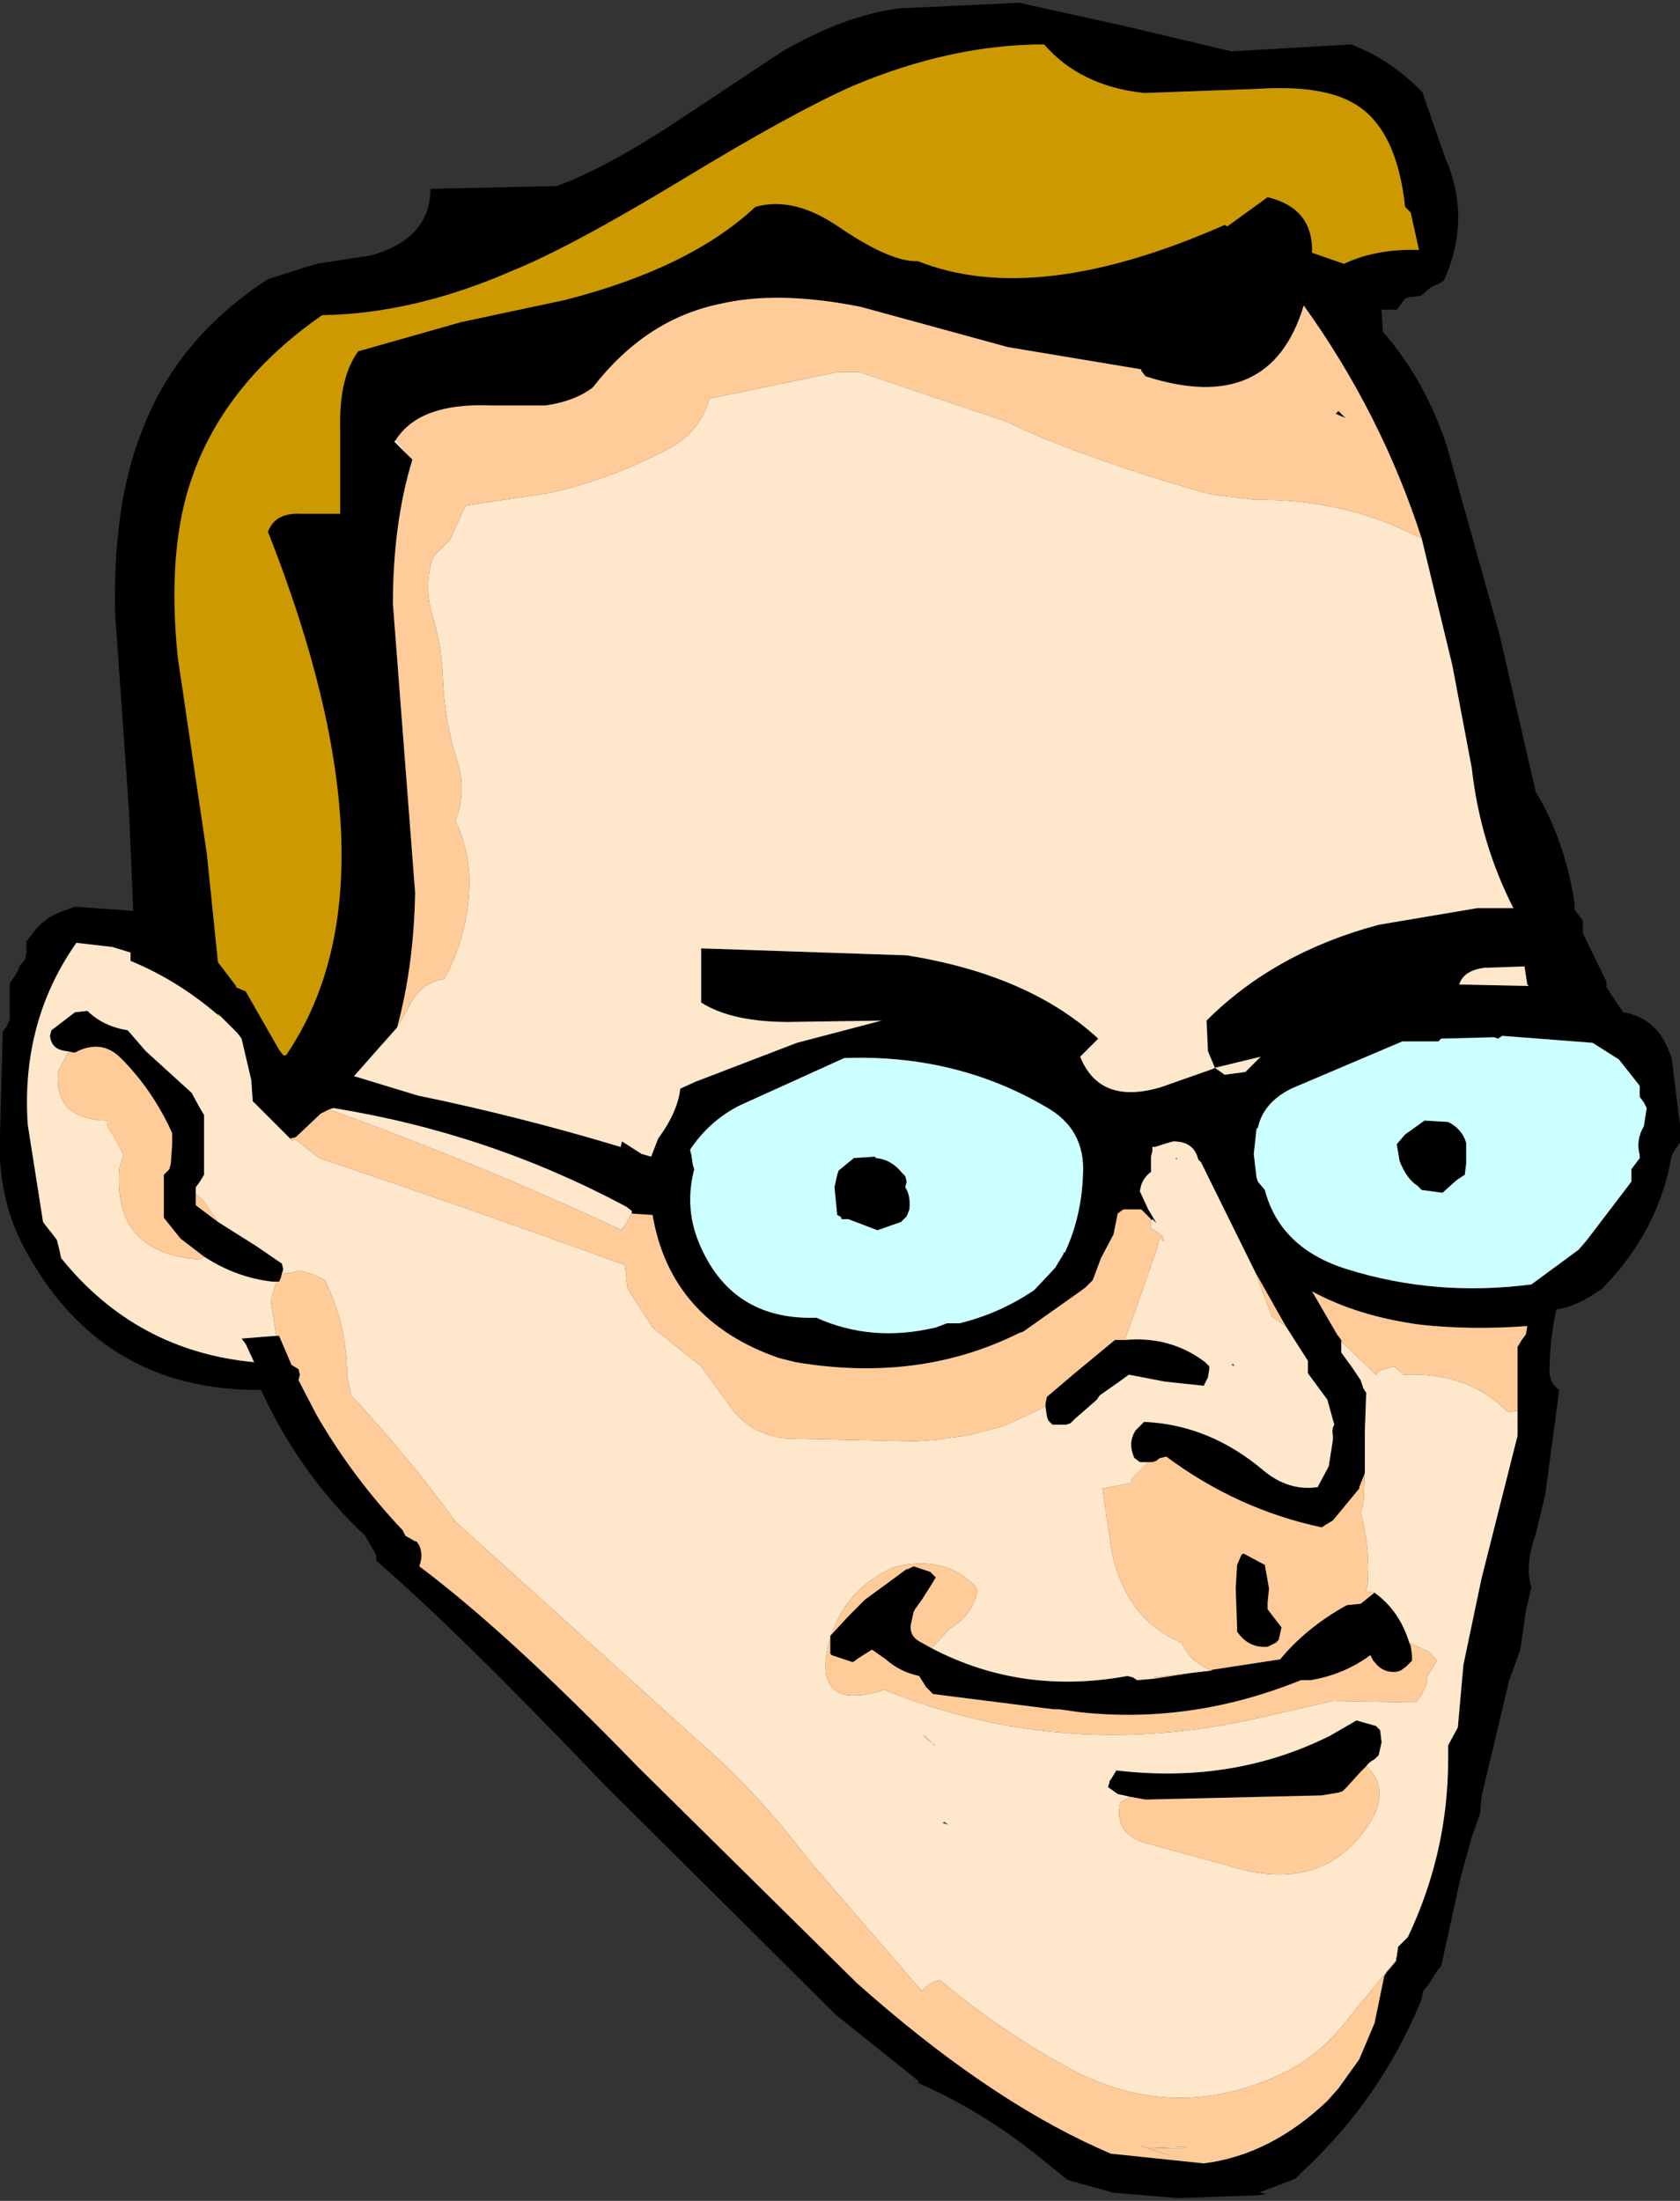 <?xml version="1.0" encoding="UTF-8" standalone="no"?>
<svg xmlns:xlink="http://www.w3.org/1999/xlink" height="79.25px" width="60.5px" xmlns="http://www.w3.org/2000/svg">
  <rect width="100%" height="100%" fill="#333333" stroke="none"/>
  <g transform="matrix(1.0, 0.0, 0.0, 1.0, 33.2, 40.2)">
    <path d="M15.45 -38.6 Q16.9 -38.05 18.05 -36.85 L18.05 -36.8 18.85 -34.5 Q19.8 -32.35 18.8 -30.1 L18.55 -29.95 Q18.25 -29.85 18.05 -29.6 L18.0 -29.6 18.0 -29.55 17.55 -29.5 17.4 -29.45 17.1 -29.05 16.55 -29.05 16.6 -28.25 Q18.1 -26.55 18.9 -24.15 L20.8 -17.35 22.1 -11.7 Q23.15 -9.95 23.5 -7.7 L23.5 -7.45 23.65 -7.25 23.8 -7.05 23.8 -6.8 23.8 -6.6 24.65 -4.85 24.65 -4.65 25.25 -3.75 Q26.45 -3.55 26.9 -2.35 L27.0 -2.1 27.3 0.3 27.3 0.95 27.15 1.15 27.0 1.4 Q26.55 4.1 24.5 6.2 23.6 6.85 22.85 6.95 22.6 8.05 22.6 9.25 22.65 9.65 22.95 9.85 L22.45 13.6 22.1 15.05 Q21.7 16.2 21.95 16.95 L21.75 17.8 21.55 19.2 21.15 20.3 20.15 24.5 20.1 25.1 19.8 25.95 19.4 27.4 18.7 30.6 18.6 30.7 18.25 31.25 18.05 31.5 18.0 31.75 17.95 31.9 Q16.5 35.4 13.7 38.0 L13.45 38.25 12.15 38.75 12.4 38.8 12.1 38.85 9.2 38.95 6.85 38.75 6.7 38.7 5.25 38.3 4.2 37.45 Q2.15 35.8 -0.15 34.8 L-0.1 34.75 -3.1 32.35 -11.45 24.05 Q-16.8 18.45 -19.65 16.0 L-19.65 15.8 -20.05 15.1 Q-22.4 12.9 -23.8 9.85 -29.7 9.9 -32.45 4.5 -33.3 2.75 -33.2 0.65 L-33.1 -3.05 -32.95 -3.25 -32.85 -3.5 -32.85 -3.7 -32.85 -4.15 -32.85 -4.55 -32.85 -4.8 -32.7 -5.0 -32.55 -5.25 -32.5 -5.4 -32.3 -5.65 -32.25 -5.9 -32.25 -6.1 -32.25 -6.3 -31.9 -6.75 Q-31.55 -7.15 -31.05 -7.35 L-30.5 -7.55 -28.4 -7.4 -28.55 -10.95 -29.05 -18.05 Q-29.15 -22.0 -28.1 -24.65 -26.85 -28.0 -23.55 -30.15 L-21.8 -30.7 -19.85 -31.0 Q-17.7 -31.6 -17.7 -33.4 L-13.15 -33.5 Q-11.5 -34.1 -9.1 -35.65 L-5.1 -38.3 Q-2.8 -39.65 -0.8 -39.9 L3.5 -40.1 7.35 -39.25 11.15 -38.35 15.45 -38.6 M18.0 -20.8 Q16.55 -25.3 13.75 -29.2 12.55 -25.2 8.05 -26.65 L7.9 -26.85 7.9 -26.9 3.1 -27.7 -2.2 -29.15 Q-5.2 -29.75 -7.3 -29.25 -9.95 -28.7 -11.85 -26.25 -12.5 -25.75 -13.55 -25.6 L-15.55 -25.6 Q-18.1 -25.7 -18.95 -24.35 L-19.0 -24.3 -18.35 -23.65 Q-19.05 -21.35 -19.05 -18.45 L-18.65 -13.25 -18.25 -8.05 Q-18.3 -5.4 -18.9 -3.2 L-19.7 -2.3 -20.45 -1.45 -18.15 -0.75 Q-14.5 0.0 -10.85 1.1 L-10.8 0.9 -10.1 1.35 -9.75 1.45 -9.5 0.8 Q-8.8 -0.15 -8.7 -1.0 L-8.15 -1.25 -4.5 -2.65 -1.45 -3.45 -4.8 -3.4 Q-6.85 -3.4 -7.95 -4.1 L-7.95 -6.05 -0.55 -5.8 Q3.85 -5.1 6.35 -2.8 L5.7 -2.15 Q6.4 -0.4 8.6 -1.05 L10.45 -1.7 10.55 -1.75 10.9 -1.5 11.65 -1.6 12.2 -2.15 10.55 -1.75 10.3 -2.35 10.25 -3.45 Q12.7 -5.9 16.45 -6.9 L20.0 -7.5 21.3 -7.5 Q20.1 -9.85 19.8 -12.55 L19.1 -16.25 18.0 -20.8 M17.9 -31.2 L17.6 -32.55 17.4 -32.75 Q17.1 -35.55 15.6 -36.45 14.45 -37.15 12.1 -37.0 L8.0 -36.85 Q5.7 -37.1 4.4 -38.6 1.05 -38.6 -2.5 -37.1 -4.65 -36.15 -8.6 -33.75 -12.65 -31.3 -14.75 -30.45 -18.3 -28.9 -21.6 -28.85 -25.05 -26.45 -26.25 -23.1 -27.2 -20.5 -26.8 -16.55 L-25.75 -9.45 -25.35 -5.55 -24.7 -4.7 -24.7 -4.65 -24.35 -4.5 -23.15 -2.4 -23.0 -2.2 -22.9 -2.2 Q-18.6 -8.5 -23.55 -21.05 -23.3 -21.75 -22.35 -21.7 L-20.95 -21.7 -20.95 -24.75 Q-21.0 -26.6 -20.3 -27.55 L-16.6 -28.6 -12.85 -29.4 Q-8.35 -30.55 -6.0 -32.75 -4.6 -33.15 -2.95 -32.0 -1.1 -30.75 -0.15 -30.8 4.1 -29.1 10.9 -32.1 L11.0 -32.05 12.45 -33.1 Q14.1 -32.7 14.05 -31.1 L15.2 -30.7 Q16.35 -31.25 17.9 -31.2 M14.9 -25.3 L15.0 -25.4 15.25 -25.15 14.9 -25.3 M25.85 1.4 Q25.7 0.85 26.0 0.35 L26.1 -0.3 26.0 -0.5 25.85 -0.7 25.85 -0.95 25.85 -1.1 25.1 -2.05 24.15 -2.65 20.9 -2.9 20.75 -2.8 20.6 -2.85 18.7 -2.8 18.6 -2.7 17.3 -2.7 13.3 -1.0 Q12.3 -0.5 12.1 0.4 L12.05 0.45 11.95 1.35 12.05 2.2 12.1 2.35 12.35 2.65 Q12.9 4.75 15.3 5.5 18.5 6.5 21.95 6.05 L23.65 4.8 23.95 4.45 25.55 2.35 25.55 2.15 25.55 2.1 25.55 1.9 25.7 1.7 25.85 1.5 25.85 1.45 25.85 1.4 M21.8 -4.75 L21.7 -5.4 20.25 -5.35 Q19.5 -5.25 19.35 -4.75 L21.7 -4.7 21.85 -4.7 21.8 -4.75 M-30.55 -2.3 L-30.8 -2.35 Q-31.35 -2.4 -31.4 -2.9 L-31.35 -3.1 -30.5 -3.75 -30.05 -3.8 Q-29.5 -3.25 -28.6 -3.1 L-27.95 -2.35 -26.3 -0.85 -26.0 -0.3 -25.85 -0.05 -25.85 0.35 -25.85 1.9 -25.85 2.1 -26.0 2.35 -26.15 2.55 -26.15 2.75 -26.15 2.8 -26.15 3.0 -26.15 3.2 -25.35 3.8 -24.4 4.4 -24.0 4.65 -23.05 5.3 -23.0 5.5 -23.1 5.85 -23.15 5.95 -23.4 5.95 Q-24.7 5.8 -25.85 5.05 L-26.7 4.4 -27.3 3.65 -27.3 3.4 -27.3 2.55 -27.3 2.1 -27.1 1.9 -27.05 1.7 -27.0 1.0 -27.0 0.6 Q-27.7 -0.95 -28.85 -2.1 -29.55 -2.8 -30.5 -2.3 L-30.55 -2.3 M17.05 30.45 L17.1 30.25 17.15 29.9 17.3 29.75 17.5 29.55 Q18.95 26.5 18.95 23.15 L18.95 22.65 19.3 22.0 19.5 19.75 20.15 16.65 21.45 11.5 21.45 11.1 21.45 10.6 21.45 10.15 21.45 9.5 21.45 8.95 21.45 8.3 21.6 8.05 21.75 7.85 21.8 7.55 Q19.75 7.7 17.95 7.5 15.7 7.2 14.05 6.3 L14.95 7.85 15.1 8.05 15.1 8.1 15.1 8.3 15.1 8.5 15.5 9.05 15.8 9.5 15.9 9.8 16.0 9.95 15.95 11.35 15.95 12.85 15.85 13.1 15.75 13.35 15.75 13.4 14.8 14.55 14.55 14.7 14.4 14.8 Q11.35 14.15 8.8 12.25 L8.6 12.3 Q8.55 12.3 8.45 12.4 L8.3 12.45 8.15 12.45 7.85 12.45 7.65 12.3 Q7.4 11.75 7.7 11.3 L8.0 11.0 Q10.35 11.1 12.3 12.75 13.2 13.5 14.25 13.35 L14.65 12.6 14.8 11.65 14.8 11.5 Q14.75 11.25 14.85 11.1 L14.6 10.2 13.9 9.25 13.9 9.0 13.9 8.8 13.1 7.55 12.0 5.6 10.05 1.65 10.0 1.6 9.95 1.55 Q9.8 0.9 9.05 0.9 L8.7 1.0 8.4 1.1 8.3 1.1 8.3 1.25 8.25 1.45 8.25 2.0 Q7.9 2.25 7.85 2.7 L8.15 3.35 8.45 3.85 8.3 3.7 8.25 3.75 8.25 3.7 8.1 3.55 7.9 3.35 7.25 3.35 7.05 3.5 6.9 4.25 6.45 5.1 6.15 5.9 5.9 6.15 5.7 6.3 3.65 7.75 3.5 7.8 Q-0.1 9.6 -4.55 8.85 L-5.15 8.7 Q-9.05 7.35 -9.7 3.55 L-10.45 3.5 -10.45 3.4 -10.65 3.25 Q-15.6 0.6 -21.2 -0.3 L-21.35 -0.25 -21.65 -0.1 -22.55 0.75 -22.75 0.8 -24.1 -0.55 -24.15 -1.3 -24.5 -2.8 -24.65 -3.0 -25.25 -3.6 -25.35 -3.7 -25.35 -3.65 Q-26.8 -4.9 -28.5 -5.6 L-28.5 -5.9 -29.15 -6.1 -30.45 -6.25 Q-32.45 -3.4 -32.2 0.3 L-31.65 3.8 -31.5 4.0 -31.3 4.25 -31.15 4.45 -31.1 4.65 -31.05 4.85 -31.0 5.1 Q-28.3 8.45 -24.05 8.85 L-24.35 8.2 -24.5 8.0 -23.25 7.9 -23.15 7.9 -22.7 8.95 -22.45 9.1 -22.4 9.3 -22.45 9.5 -21.8 10.75 Q-20.5 13.0 -18.7 14.9 L-18.6 15.1 -18.25 15.3 -18.2 15.3 -18.1 15.45 Q-17.95 15.8 -18.1 16.2 -14.9 18.6 -10.25 23.4 L-2.35 31.2 Q2.25 35.3 6.35 37.15 L6.8 37.35 10.15 37.7 Q12.55 37.4 14.6 35.45 L15.0 35.0 15.75 33.95 16.3 32.65 16.65 30.95 16.75 30.8 17.05 30.45 M16.3 17.15 Q17.2 17.8 17.55 18.95 L17.6 19.05 17.65 19.4 17.65 19.6 17.45 19.8 17.25 19.95 17.1 20.0 Q16.6 20.05 16.3 19.65 L16.25 19.6 16.15 19.4 Q15.2 20.1 14.0 20.3 L13.65 20.3 Q9.7 21.9 5.65 21.45 L4.95 21.35 4.75 21.35 0.4 20.8 0.15 20.55 -0.1 20.15 Q-0.8 20.0 -1.3 19.55 L-1.8 19.2 -2.35 19.55 -2.4 19.6 -2.5 19.65 -3.25 19.4 -3.3 19.35 -3.3 19.1 -3.3 18.9 -3.3 18.8 -3.3 18.7 -3.25 18.65 -2.65 18.0 -2.05 17.4 -0.55 16.3 -0.5 16.3 -0.3 16.2 0.3 16.4 0.5 16.6 0.35 16.85 0.0 17.4 -0.25 17.75 -0.3 17.85 -0.4 18.3 Q-0.45 18.7 -0.1 18.9 L0.35 19.15 Q3.6 20.85 7.4 20.15 L7.6 20.2 7.75 20.3 8.35 20.25 12.9 19.55 Q13.85 18.4 15.3 17.6 L15.8 17.55 16.3 17.15 M7.3 8.05 Q8.95 7.9 10.2 8.85 L10.35 9.0 10.35 9.1 10.3 9.4 10.15 9.7 8.75 9.55 7.45 9.3 7.25 9.45 6.4 10.05 6.3 10.2 5.5 10.9 5.35 11.05 5.2 11.1 4.7 11.1 4.55 10.95 4.5 10.8 4.45 10.45 4.45 10.35 4.5 10.1 5.5 9.25 6.95 8.05 7.3 8.05 M-2.8 -2.1 L-6.55 -0.4 Q-7.65 0.15 -8.35 1.2 L-8.3 1.4 -8.25 1.75 -8.2 1.9 Q-8.55 3.25 -8.05 4.5 -6.9 7.35 -3.8 7.25 -1.8 8.15 0.5 7.6 L0.9 7.45 1.35 7.45 Q2.8 7.1 4.05 6.25 L4.8 5.45 5.1 4.95 5.1 4.9 5.15 4.9 Q5.75 3.6 5.8 2.1 5.9 0.45 4.45 -0.35 1.2 -2.25 -2.8 -2.1 M-1.7 1.45 L-1.65 1.5 Q-1.1 1.55 -0.7 2.05 L-0.65 2.1 -0.6 2.15 -0.55 2.35 -0.6 2.55 Q-0.4 2.85 -0.45 3.35 L-0.55 3.6 -0.7 3.75 -0.75 3.8 -1.6 4.1 -2.65 3.7 -2.9 3.7 -2.9 3.65 -2.95 3.6 -3.05 3.55 -3.15 2.55 -3.05 2.1 -3.0 1.95 -2.45 1.5 -1.7 1.45 M19.6 1.2 L19.6 1.55 19.6 1.7 19.55 2.1 19.25 2.3 18.75 2.75 18.0 2.65 17.85 2.5 Q17.45 2.25 17.2 1.6 L17.1 1.0 17.4 0.65 18.1 0.15 18.95 0.2 Q19.45 0.45 19.6 0.95 L19.6 1.2 M9.15 1.55 L9.15 1.5 9.2 1.5 9.15 1.55 M7.5 24.5 L7.05 24.4 6.7 24.15 6.75 24.0 6.75 23.95 6.85 23.8 7.0 23.55 Q11.2 24.05 14.7 22.3 L15.65 21.75 16.35 21.95 16.5 22.1 16.55 22.5 16.55 22.55 16.45 23.0 16.3 23.15 Q16.1 23.25 16.0 23.4 L15.8 23.6 15.3 24.15 15.15 24.3 15.0 24.35 14.4 24.45 8.05 24.6 7.5 24.5 M12.5 17.0 L12.45 17.5 12.45 17.75 12.95 18.4 12.85 18.85 12.75 18.95 12.45 19.1 Q11.75 19.15 11.35 18.55 L11.35 18.4 11.3 17.0 11.35 16.15 11.5 15.8 11.55 15.75 11.6 15.75 12.35 16.15 12.5 17.0" fill="#000000" fill-rule="evenodd" stroke="none"/>
    <path d="M-18.35 -23.65 L-19.0 -24.3 -18.95 -24.35 -18.35 -23.65 M21.7 -4.7 L21.8 -4.75 21.85 -4.7 21.7 -4.7 M8.4 1.1 L8.3 1.25 8.3 1.1 8.4 1.1" fill="#ffffff" fill-rule="evenodd" stroke="none"/>
    <path d="M10.55 -1.75 L10.45 -1.7 10.55 -1.75" fill="#ffcccc" fill-rule="evenodd" stroke="none"/>
    <path d="M18.0 -20.8 L19.1 -16.25 19.8 -12.55 Q20.1 -9.85 21.3 -7.5 L20.0 -7.5 16.45 -6.9 Q12.7 -5.9 10.25 -3.45 L10.3 -2.35 10.55 -1.75 12.2 -2.15 11.65 -1.6 10.9 -1.5 10.55 -1.75 10.45 -1.7 8.6 -1.05 Q6.4 -0.4 5.7 -2.15 L6.35 -2.8 Q3.85 -5.1 -0.55 -5.8 L-7.95 -6.05 -7.95 -4.1 Q-6.85 -3.4 -4.8 -3.4 L-1.45 -3.45 -4.5 -2.65 -8.15 -1.25 -8.7 -1.0 Q-8.8 -0.15 -9.5 0.8 L-9.75 1.45 -10.1 1.35 -10.8 0.9 -10.85 1.1 Q-14.5 0.0 -18.15 -0.75 L-20.45 -1.45 -19.7 -2.3 -18.9 -3.2 -18.5 -3.9 Q-18.1 -4.8 -17.2 -4.95 -16.25 -6.7 -16.3 -8.65 -16.35 -9.7 -16.8 -10.65 -16.4 -11.65 -16.7 -12.7 -17.2 -14.2 -17.25 -15.8 -17.3 -17.0 -17.65 -18.1 -17.95 -19.15 -17.6 -20.15 L-17.0 -20.75 -16.5 -21.85 -16.4 -22.0 -13.4 -22.45 Q-11.2 -22.95 -9.2 -24.0 -8.0 -24.6 -7.65 -25.85 L-3.05 -26.8 -2.25 -26.8 2.95 -25.05 4.3 -24.45 Q7.3 -23.25 10.4 -22.4 L12.0 -22.2 Q15.25 -22.25 18.0 -20.8 M21.7 -4.7 L19.35 -4.75 Q19.5 -5.25 20.25 -5.35 L21.7 -5.4 21.8 -4.75 21.7 -4.7 M-26.15 2.8 L-26.15 2.75 -26.15 2.55 -26.0 2.35 -25.85 2.1 -25.85 1.9 -25.85 0.35 -25.85 -0.05 -26.0 -0.3 -26.3 -0.85 -27.95 -2.35 -28.6 -3.1 Q-29.5 -3.25 -30.05 -3.8 L-30.5 -3.75 -31.35 -3.1 -31.4 -2.9 Q-31.35 -2.4 -30.8 -2.35 L-30.55 -2.3 -30.75 -2.3 -31.1 -1.65 Q-31.3 0.1 -29.35 0.15 L-29.35 0.3 -28.95 1.0 -28.75 1.4 -28.9 1.85 Q-29.15 4.95 -26.0 5.15 L-25.85 5.05 Q-24.7 5.8 -23.4 5.95 L-23.15 5.95 -23.25 5.95 -23.45 6.65 -23.25 7.9 -24.5 8.0 -24.35 8.2 -24.05 8.85 Q-28.3 8.45 -31.0 5.1 L-31.05 4.85 -31.1 4.65 -31.15 4.45 -31.3 4.25 -31.5 4.0 -31.65 3.8 -32.2 0.3 Q-32.45 -3.4 -30.45 -6.25 L-29.15 -6.1 -28.5 -5.9 -28.5 -5.6 Q-26.8 -4.9 -25.35 -3.65 L-25.25 -3.6 -24.65 -3.0 -24.5 -2.8 -24.15 -1.3 -24.1 -0.55 -22.75 0.8 -22.65 0.9 -22.6 0.8 -21.7 1.5 Q-16.2 3.35 -10.7 5.35 L-10.6 6.2 -9.7 7.6 -7.95 9.0 -6.75 10.65 Q-6.0 11.5 -4.85 11.6 L-0.25 11.7 0.5 11.65 0.8 11.6 1.6 11.5 2.95 11.15 4.45 10.45 4.5 10.8 4.55 10.95 4.7 11.1 5.2 11.1 5.35 11.05 5.5 10.9 6.3 10.2 6.4 10.05 7.25 9.45 7.45 9.3 8.75 9.55 10.15 9.7 10.3 9.4 10.35 9.1 10.35 9.0 10.2 8.85 Q8.95 7.9 7.3 8.05 L7.65 7.1 8.5 4.65 8.55 4.35 8.7 4.5 8.7 4.55 8.7 4.45 8.65 4.3 8.3 4.05 8.25 4.05 8.25 3.75 8.3 3.7 8.45 3.85 8.15 3.35 7.85 2.7 Q7.9 2.25 8.25 2.0 L8.25 1.45 8.3 1.25 8.4 1.1 8.7 1.0 9.05 0.9 Q9.8 0.9 9.95 1.55 L10.0 1.6 10.05 1.65 12.0 5.6 12.6 7.2 13.1 7.55 13.9 8.8 13.9 9.0 13.9 9.25 14.6 10.2 14.85 11.1 Q14.75 11.25 14.8 11.5 L14.8 11.65 14.65 12.6 14.25 13.35 Q13.2 13.5 12.3 12.75 10.35 11.1 8.0 11.0 L7.7 11.3 Q7.4 11.75 7.65 12.3 L7.85 12.45 8.15 12.45 7.55 13.05 7.55 13.2 6.5 13.4 6.85 15.75 Q7.4 18.15 9.35 18.95 9.7 19.7 10.45 19.95 L8.35 20.2 8.35 20.25 7.75 20.3 7.6 20.2 7.4 20.15 Q3.6 20.85 0.35 19.15 L1.0 18.45 Q1.85 17.95 2.0 17.05 L1.9 16.9 Q0.95 15.9 -0.65 16.15 L-1.05 16.25 Q-2.7 17.0 -3.25 18.65 L-3.3 18.7 -3.3 18.8 -3.4 19.15 Q-3.85 21.45 -1.35 20.65 5.3 23.35 12.6 21.55 L14.8 21.05 17.8 21.1 18.0 20.8 18.15 20.5 18.2 20.35 18.15 20.25 18.55 19.6 18.3 19.3 17.55 18.95 Q17.2 17.8 16.3 17.15 L16.35 17.15 16.0 17.1 16.05 16.85 Q16.15 15.55 15.8 14.25 L15.9 13.95 15.95 12.85 15.95 11.35 16.0 9.95 15.9 9.8 15.8 9.5 15.5 9.05 15.1 8.5 15.1 8.3 15.1 8.1 16.35 9.3 Q16.45 9.15 16.65 9.1 L17.0 9.0 17.35 9.3 Q19.7 9.2 21.1 10.65 L21.45 10.6 21.45 11.1 21.45 11.5 20.15 16.65 19.5 19.75 19.3 22.0 18.95 22.65 18.95 23.15 Q18.95 26.5 17.5 29.55 L17.3 29.75 17.15 29.9 17.1 30.25 17.05 30.45 17.1 30.35 15.1 32.8 Q14.15 33.95 12.8 34.55 9.0 36.25 5.35 34.3 2.85 32.95 0.65 31.1 0.2 31.2 0.0 31.5 L-4.1 26.75 Q-5.9 24.35 -8.15 22.4 L-16.9 14.5 -16.75 14.65 Q-18.5 12.25 -20.55 10.05 L-20.7 9.35 Q-20.7 7.5 -21.5 5.9 L-21.9 5.7 -22.4 5.55 -22.8 5.65 -22.95 5.65 -23.05 5.75 -23.1 5.85 -23.0 5.5 -23.05 5.3 -24.0 4.65 -24.4 4.4 -25.35 3.8 -25.9 3.0 -26.15 2.8 M-21.35 -0.25 L-21.2 -0.3 Q-15.6 0.6 -10.65 3.25 L-10.45 3.4 -10.45 3.5 -10.65 3.85 -10.75 4.0 -10.8 4.05 -10.8 4.1 Q-15.95 1.7 -21.35 -0.25 M11.2 8.9 L11.15 8.95 11.25 9.0 11.2 8.9 M9.15 1.55 L9.2 1.5 9.15 1.5 9.15 1.55 M8.55 13.75 L8.5 13.75 8.55 13.75 M0.45 22.65 L0.45 22.6 0.4 22.6 0.15 22.35 0.1 22.3 0.05 22.3 0.45 22.65 M16.0 23.4 Q16.1 23.25 16.3 23.15 L16.45 23.0 16.55 22.55 16.55 22.5 16.5 22.1 16.35 21.95 15.65 21.75 14.7 22.3 Q11.2 24.05 7.0 23.55 L6.85 23.8 6.75 23.95 6.75 24.0 6.7 24.15 7.05 24.4 7.5 24.5 7.15 24.7 Q6.9 25.8 8.0 26.15 L11.65 27.15 Q14.3 27.75 15.8 25.9 17.05 24.35 16.0 23.4 M5.05 25.0 L5.15 25.05 5.05 25.0 M0.75 25.45 L0.95 25.5 0.8 25.4 0.75 25.45 M9.0 37.45 L7.8 37.05 8.15 37.15 9.55 37.1 9.35 37.15 8.15 37.15 9.0 37.45" fill="#fee7cb" fill-rule="evenodd" stroke="none"/>
    <path d="M25.85 1.5 L25.7 1.7 25.55 1.9 25.55 2.1 25.55 2.15 25.55 2.35 23.95 4.45 23.65 4.8 21.95 6.05 Q18.5 6.5 15.3 5.5 12.9 4.75 12.35 2.65 L12.1 2.35 12.05 2.2 11.95 1.35 12.05 0.45 12.1 0.4 Q12.3 -0.5 13.3 -1.0 L17.3 -2.7 18.6 -2.7 18.7 -2.8 20.6 -2.85 20.75 -2.8 20.9 -2.9 24.15 -2.65 25.1 -2.05 25.85 -1.1 25.85 -0.95 25.85 -0.7 26.0 -0.5 26.1 -0.3 26.0 0.35 Q25.7 0.85 25.85 1.4 L25.85 1.5 M-2.8 -2.1 Q1.2 -2.25 4.45 -0.35 5.9 0.45 5.8 2.1 5.75 3.6 5.15 4.9 L5.1 4.9 5.1 4.95 4.8 5.45 4.05 6.25 Q2.8 7.1 1.35 7.45 L0.9 7.45 0.5 7.6 Q-1.8 8.15 -3.8 7.25 -6.9 7.35 -8.05 4.5 -8.55 3.25 -8.2 1.9 L-8.25 1.75 -8.3 1.4 -8.35 1.2 Q-7.65 0.15 -6.55 -0.4 L-2.8 -2.1 M-1.7 1.45 L-2.45 1.5 -3.0 1.95 -3.05 2.1 -3.15 2.55 -3.05 3.55 -2.95 3.6 -2.9 3.65 -2.9 3.7 -2.65 3.7 -1.6 4.1 -0.75 3.8 -0.7 3.75 -0.55 3.6 -0.45 3.35 Q-0.4 2.85 -0.6 2.55 L-0.55 2.35 -0.6 2.15 -0.65 2.1 -0.7 2.05 Q-1.1 1.55 -1.65 1.5 L-1.7 1.45 M19.6 1.2 L19.6 0.95 Q19.45 0.45 18.95 0.2 L18.1 0.15 17.4 0.65 17.1 1.0 17.2 1.6 Q17.45 2.25 17.85 2.5 L18.0 2.65 18.75 2.75 19.25 2.3 19.55 2.1 19.6 1.7 19.6 1.55 19.6 1.2" fill="#ccffff" fill-rule="evenodd" stroke="none"/>
    <path d="M17.9 -31.2 Q16.35 -31.25 15.2 -30.7 L14.05 -31.1 Q14.1 -32.7 12.45 -33.1 L11.0 -32.05 10.9 -32.1 Q4.1 -29.1 -0.15 -30.8 -1.1 -30.75 -2.95 -32.0 -4.6 -33.15 -6.0 -32.75 -8.35 -30.55 -12.85 -29.4 L-16.6 -28.6 -20.3 -27.55 Q-21.0 -26.6 -20.95 -24.75 L-20.95 -21.7 -22.35 -21.7 Q-23.3 -21.75 -23.55 -21.05 -18.6 -8.5 -22.9 -2.2 L-23.0 -2.2 -23.15 -2.4 -24.35 -4.5 -24.7 -4.65 -24.7 -4.7 -25.35 -5.55 -25.75 -9.45 -26.8 -16.55 Q-27.2 -20.5 -26.25 -23.1 -25.05 -26.45 -21.6 -28.85 -18.3 -28.9 -14.75 -30.45 -12.65 -31.3 -8.6 -33.75 -4.65 -36.15 -2.5 -37.1 1.05 -38.6 4.4 -38.6 5.7 -37.1 8.0 -36.85 L12.1 -37.0 Q14.45 -37.15 15.6 -36.45 17.1 -35.55 17.4 -32.75 L17.6 -32.55 17.9 -31.2 M-25.25 -3.6 L-25.35 -3.65 -25.35 -3.7 -25.25 -3.6" fill="#cc9900" fill-rule="evenodd" stroke="none"/>
    <path d="M-18.95 -24.35 Q-18.1 -25.7 -15.55 -25.6 L-13.55 -25.6 Q-12.5 -25.75 -11.85 -26.25 -9.95 -28.7 -7.3 -29.25 -5.2 -29.75 -2.2 -29.15 L3.1 -27.7 7.9 -26.9 7.9 -26.85 8.05 -26.65 Q12.55 -25.2 13.75 -29.2 16.55 -25.3 18.0 -20.8 15.25 -22.25 12.0 -22.2 L10.4 -22.4 Q7.3 -23.25 4.3 -24.45 L2.95 -25.05 -2.25 -26.8 -3.05 -26.8 -7.65 -25.85 Q-8.0 -24.6 -9.2 -24.0 -11.2 -22.95 -13.4 -22.45 L-16.4 -22.0 -16.5 -21.85 -17.0 -20.75 -17.6 -20.15 Q-17.95 -19.15 -17.65 -18.1 -17.3 -17.0 -17.25 -15.8 -17.2 -14.2 -16.7 -12.7 -16.4 -11.65 -16.8 -10.65 -16.35 -9.7 -16.3 -8.65 -16.25 -6.7 -17.2 -4.95 -18.1 -4.8 -18.5 -3.9 L-18.9 -3.2 Q-18.3 -5.4 -18.25 -8.05 L-18.65 -13.25 -19.05 -18.45 Q-19.05 -21.35 -18.35 -23.65 L-18.95 -24.35 M14.9 -25.3 L15.25 -25.15 15.0 -25.4 14.9 -25.3 M-26.15 2.8 L-25.9 3.0 -25.35 3.8 -26.15 3.2 -26.15 3.0 -26.15 2.8 M-23.1 5.85 L-23.05 5.75 -22.95 5.65 -22.8 5.65 -22.4 5.55 -21.9 5.7 -21.5 5.9 Q-20.7 7.5 -20.7 9.35 L-20.55 10.05 Q-18.5 12.25 -16.75 14.65 L-16.9 14.5 -8.15 22.4 Q-5.9 24.35 -4.1 26.75 L0.0 31.5 Q0.2 31.2 0.65 31.1 2.85 32.95 5.35 34.3 9.0 36.25 12.8 34.55 14.15 33.95 15.1 32.8 L17.1 30.35 17.05 30.45 16.75 30.8 16.65 30.95 16.3 32.65 15.75 33.95 15.0 35.0 14.6 35.45 Q12.55 37.4 10.15 37.7 L6.8 37.35 6.35 37.15 Q2.25 35.3 -2.35 31.2 L-10.25 23.4 Q-14.9 18.6 -18.1 16.2 -17.95 15.8 -18.1 15.45 L-18.2 15.3 -18.25 15.3 -18.6 15.1 -18.7 14.9 Q-20.5 13.0 -21.8 10.75 L-22.45 9.5 -22.4 9.3 -22.45 9.1 -22.7 8.95 -23.15 7.9 -23.25 7.9 -23.45 6.65 -23.25 5.95 -23.15 5.95 -23.1 5.85 M21.45 10.6 L21.1 10.65 Q19.7 9.2 17.35 9.3 L17.0 9.0 16.65 9.1 Q16.45 9.15 16.35 9.3 L15.1 8.1 15.1 8.05 14.95 7.85 14.05 6.3 Q15.7 7.2 17.95 7.5 19.75 7.7 21.8 7.55 L21.75 7.85 21.6 8.05 21.45 8.3 21.45 8.95 21.45 9.5 21.45 10.15 21.45 10.6 M15.95 12.85 L15.9 13.95 15.8 14.25 Q16.15 15.55 16.05 16.85 L16.0 17.1 16.35 17.15 16.3 17.15 15.8 17.55 15.3 17.6 Q13.85 18.4 12.9 19.55 L8.35 20.25 8.35 20.2 10.45 19.95 Q9.7 19.7 9.35 18.95 7.4 18.15 6.85 15.75 L6.5 13.4 7.55 13.2 7.55 13.05 8.15 12.45 8.3 12.45 8.45 12.4 Q8.55 12.3 8.6 12.3 L8.8 12.25 Q11.35 14.15 14.4 14.8 L14.55 14.7 14.8 14.55 15.75 13.4 15.75 13.35 15.85 13.1 15.95 12.85 M17.55 18.95 L18.3 19.3 18.55 19.6 18.15 20.25 18.2 20.35 18.15 20.5 18.0 20.8 17.8 21.1 14.8 21.05 12.6 21.55 Q5.3 23.35 -1.35 20.65 -3.85 21.45 -3.4 19.15 L-3.3 18.8 -3.3 18.9 -3.3 19.1 -3.3 19.35 -3.25 19.4 -2.5 19.65 -2.4 19.6 -2.35 19.55 -1.8 19.2 -1.3 19.55 Q-0.8 20.0 -0.1 20.15 L0.15 20.55 0.4 20.8 4.75 21.35 4.95 21.35 5.65 21.45 Q9.7 21.9 13.65 20.3 L14.0 20.3 Q15.2 20.1 16.15 19.4 L16.25 19.6 16.3 19.65 Q16.6 20.05 17.1 20.0 L17.25 19.95 17.45 19.8 17.65 19.6 17.65 19.4 17.6 19.05 17.55 18.95 M-3.25 18.65 Q-2.7 17.0 -1.05 16.25 L-0.65 16.15 Q0.95 15.9 1.9 16.9 L2.0 17.05 Q1.85 17.95 1.0 18.45 L0.35 19.15 -0.1 18.9 Q-0.45 18.7 -0.4 18.3 L-0.3 17.85 -0.25 17.75 0.0 17.4 0.35 16.85 0.5 16.6 0.3 16.4 -0.3 16.2 -0.5 16.3 -0.55 16.3 -2.05 17.4 -2.65 18.0 -3.25 18.65 M13.1 7.55 L12.6 7.2 12.0 5.6 13.1 7.55 M8.25 3.75 L8.25 4.05 8.3 4.05 8.65 4.3 8.7 4.45 8.7 4.55 8.7 4.5 8.55 4.35 8.5 4.65 7.65 7.1 7.3 8.05 6.95 8.05 5.5 9.25 4.5 10.1 4.45 10.35 4.45 10.45 2.95 11.15 1.6 11.5 0.8 11.6 0.5 11.65 -0.25 11.7 -4.85 11.6 Q-6.0 11.5 -6.75 10.65 L-7.95 9.0 -9.7 7.6 -10.6 6.2 -10.7 5.35 Q-16.2 3.35 -21.7 1.5 L-22.6 0.8 -22.65 0.9 -22.75 0.8 -22.55 0.75 -21.65 -0.1 -21.35 -0.25 Q-15.95 1.7 -10.8 4.1 L-10.8 4.05 -10.75 4.0 -10.65 3.85 -10.45 3.5 -9.7 3.55 Q-9.05 7.35 -5.15 8.7 L-4.55 8.85 Q-0.1 9.6 3.5 7.8 L3.65 7.75 5.7 6.3 5.9 6.15 6.15 5.9 6.45 5.1 6.9 4.25 7.05 3.5 7.25 3.35 7.9 3.35 8.1 3.55 8.25 3.7 8.25 3.75 M-25.85 5.05 L-26.0 5.15 Q-29.15 4.95 -28.9 1.85 L-28.75 1.4 -28.95 1.0 -29.35 0.3 -29.35 0.15 Q-31.3 0.1 -31.1 -1.65 L-30.75 -2.3 -30.55 -2.3 -30.5 -2.3 Q-29.55 -2.8 -28.85 -2.1 -27.7 -0.95 -27.0 0.6 L-27.0 1.0 -27.05 1.7 -27.1 1.9 -27.3 2.1 -27.3 2.55 -27.3 3.4 -27.3 3.65 -26.7 4.4 -25.85 5.05 M8.55 13.75 L8.5 13.75 8.55 13.75 M0.45 22.65 L0.05 22.3 0.1 22.3 0.15 22.35 0.4 22.6 0.45 22.6 0.45 22.65 M16.0 23.4 Q17.05 24.35 15.8 25.9 14.3 27.75 11.65 27.15 L8.0 26.15 Q6.9 25.8 7.15 24.7 L7.5 24.5 8.05 24.6 14.4 24.45 15.0 24.35 15.15 24.3 15.3 24.15 15.8 23.6 16.0 23.4 M12.5 17.0 L12.35 16.15 11.6 15.75 11.55 15.75 11.5 15.8 11.35 16.15 11.3 17.0 11.35 18.4 11.35 18.55 Q11.75 19.15 12.45 19.1 L12.75 18.95 12.85 18.85 12.95 18.4 12.45 17.75 12.45 17.5 12.5 17.0 M9.0 37.45 L8.15 37.15 9.35 37.15 9.55 37.1 8.15 37.15 7.8 37.05 9.0 37.45" fill="#ffcc99" fill-rule="evenodd" stroke="none"/>
  </g>
</svg>
